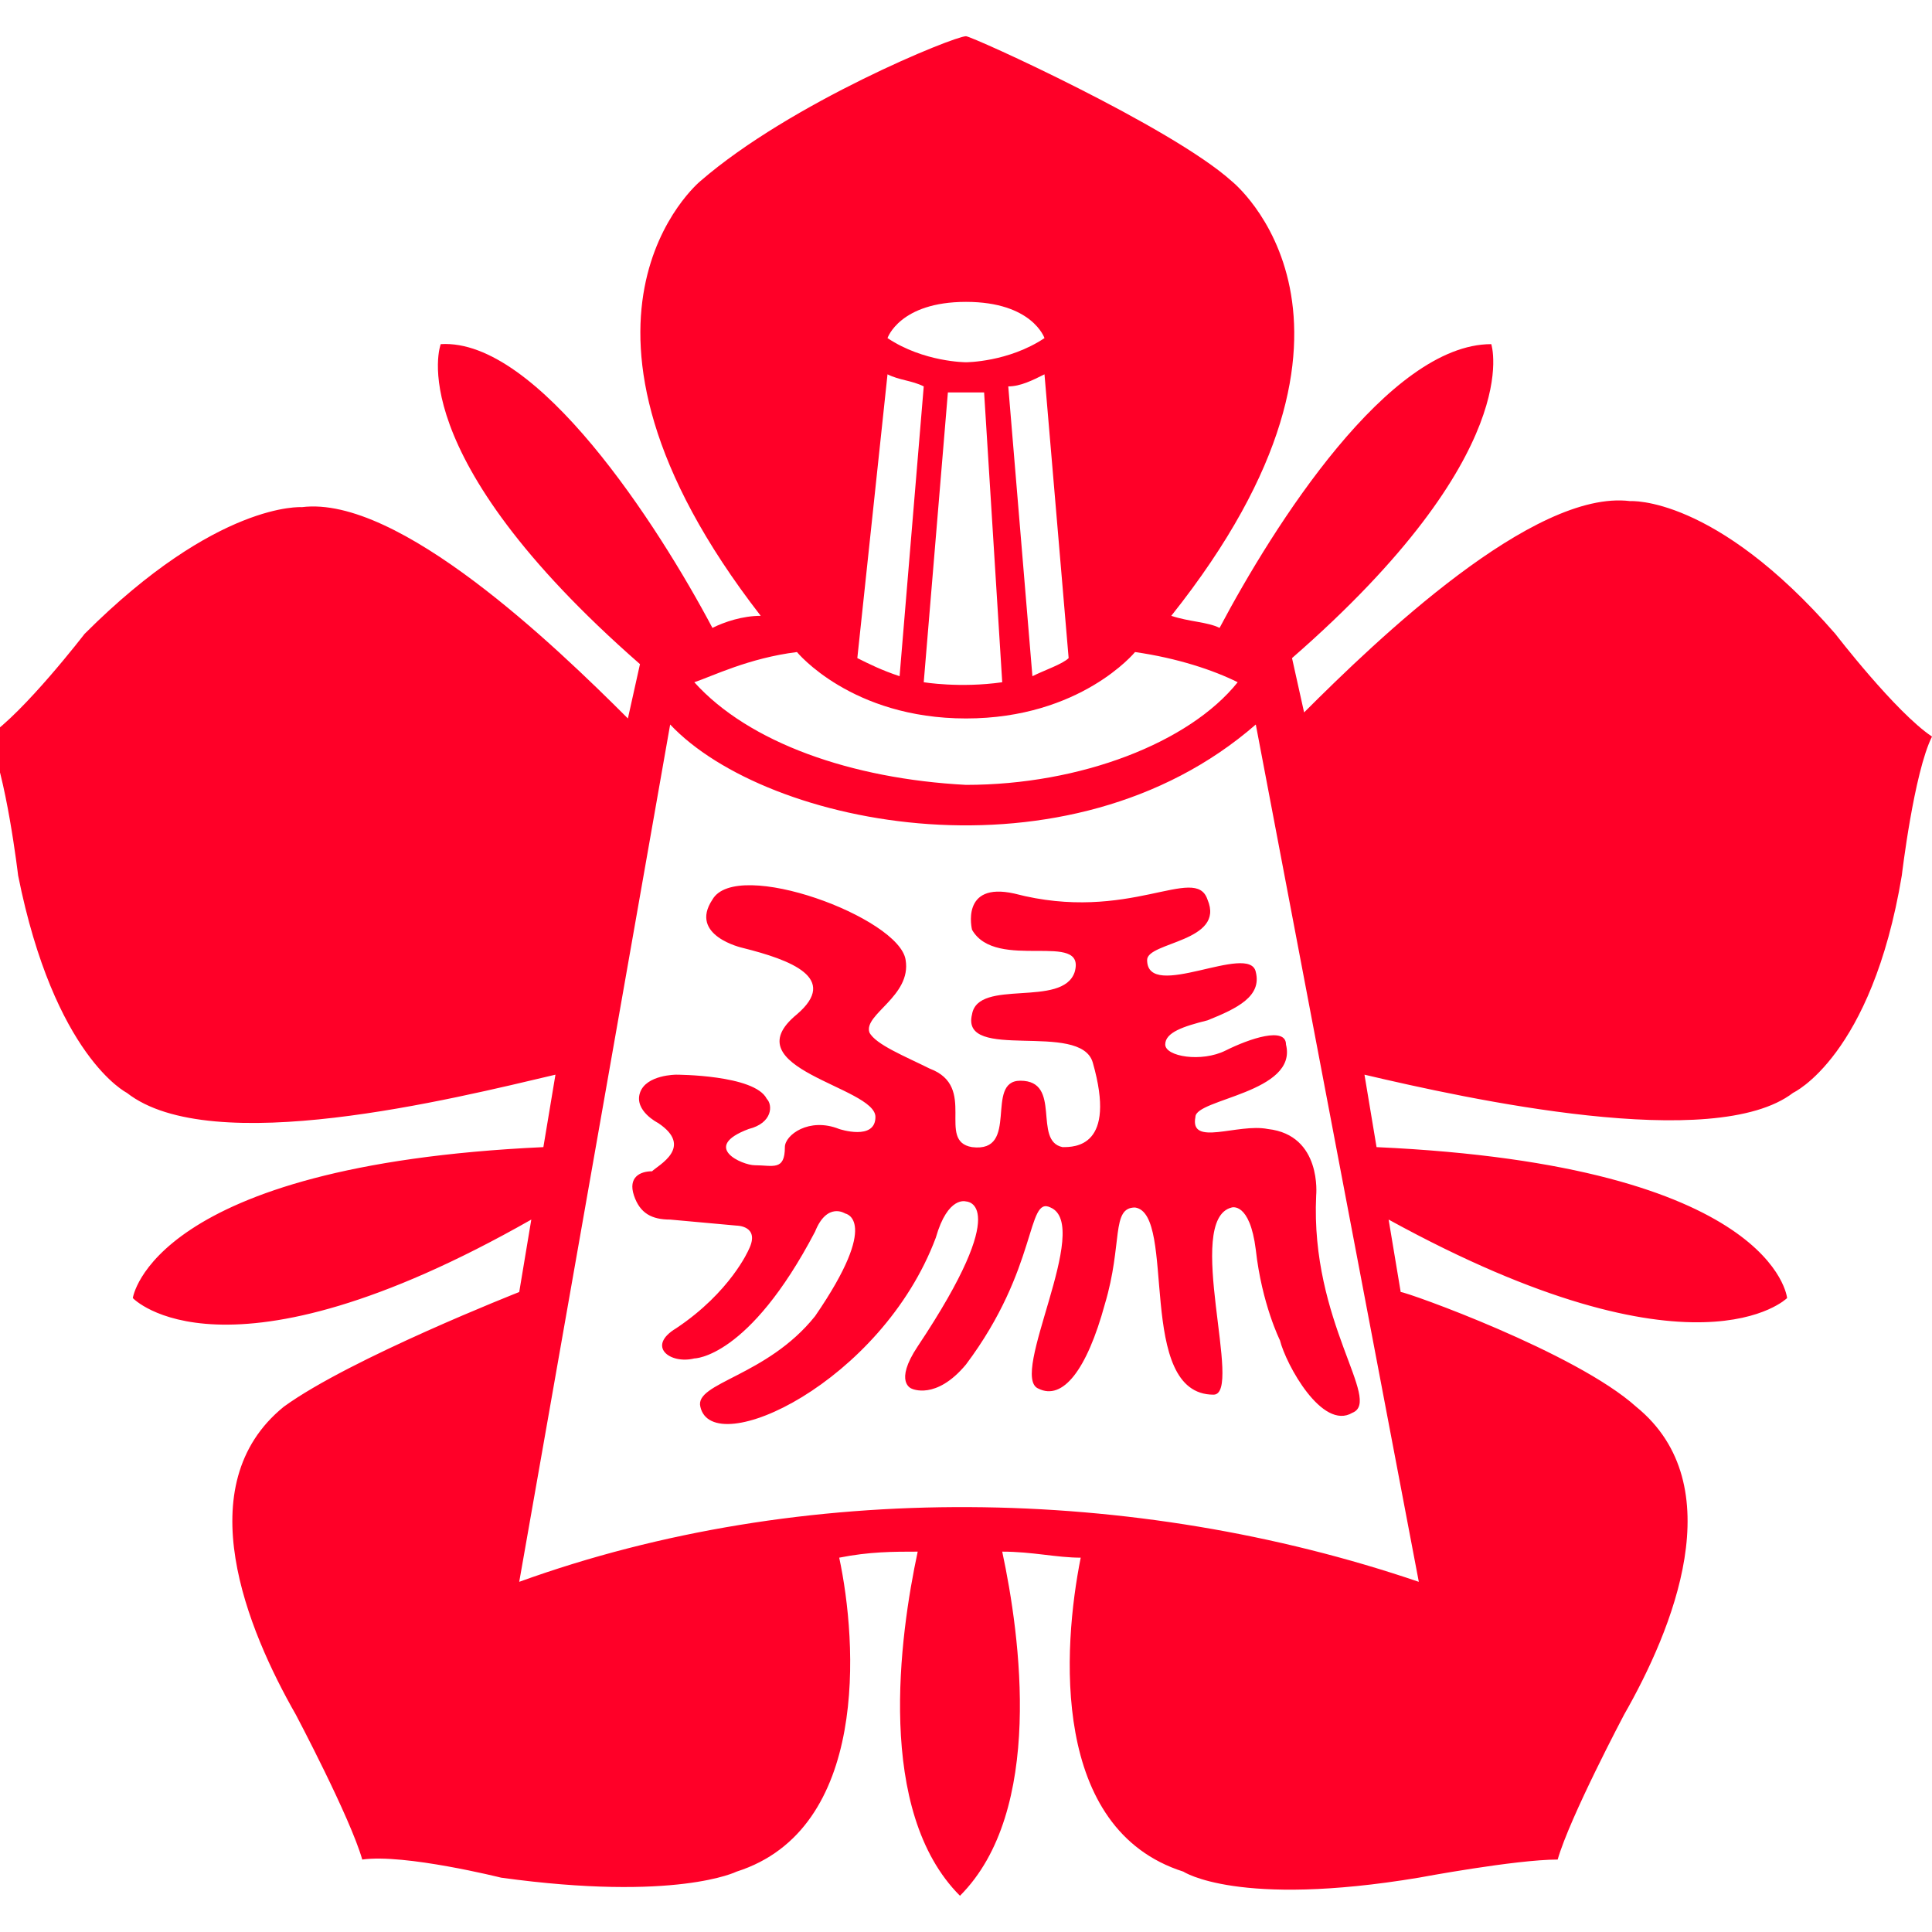 <?xml version="1.0" encoding="UTF-8"?>
<svg data-bbox="-0.2 0.6 32.2 30.8" viewBox="0 0 32 32" xmlns="http://www.w3.org/2000/svg" data-type="color">
    <g>
        <path d="M14 20.1s-.3-.2-.5.3c-1.1 2.1-2 2.1-2 2.1-.4.1-.8-.2-.3-.5.9-.6 1.2-1.3 1.2-1.3.2-.4-.2-.4-.2-.4l-1.1-.1c-.3 0-.5-.1-.6-.4-.1-.3.1-.4.3-.4.1-.1.7-.4.1-.8 0 0-.4-.2-.3-.5.1-.3.6-.3.6-.3s1.3 0 1.5.4c.1.1.1.4-.3.5-.8.3-.1.6.1.6.3 0 .5.1.5-.3 0-.2.4-.5.9-.3 0 0 .6.2.6-.2 0-.5-2.4-.8-1.3-1.7.7-.6-.1-.9-.9-1.1 0 0-.9-.2-.5-.8.4-.7 3.1.3 3.2 1 .1.6-.7.9-.6 1.2.1.2.6.4 1 .6.8.3.1 1.2.7 1.3.8.1.2-1.1.8-1.1.7 0 .2 1 .7 1.1.2 0 .9 0 .5-1.4-.2-.7-2.2 0-2-.8.1-.6 1.5-.1 1.7-.7.2-.7-1.3 0-1.7-.7 0 0-.2-.8.7-.6 1.9.5 3-.5 3.2.1.3.7-1 .7-1 1 0 .7 1.7-.3 1.8.2.1.4-.3.6-.8.8-.4.1-.7.2-.7.4s.6.3 1 .1c.4-.2 1-.4 1-.1.2.8-1.5.9-1.5 1.2-.1.5.7.1 1.2.2.9.1.8 1.1.8 1.1-.1 2.1 1.1 3.4.6 3.6-.5.3-1.1-.8-1.2-1.2 0 0-.3-.6-.4-1.5-.1-.8-.4-.7-.4-.7-.8.2.2 3.1-.3 3.1-1.3 0-.6-3-1.3-3.1-.4 0-.2.6-.5 1.6-.3 1.1-.7 1.6-1.1 1.4-.5-.2.9-2.7.2-3-.4-.2-.2 1-1.4 2.6-.5.6-.9.4-.9.4s-.3-.1.1-.7c1.6-2.4.8-2.4.8-2.4s-.3-.1-.5.6c-.9 2.4-3.7 3.7-3.9 2.8-.1-.4 1.1-.5 1.9-1.5 1.1-1.6.5-1.7.5-1.7zm18-7.9c-.3.6-.5 2.3-.5 2.3-.5 3-1.8 3.6-1.8 3.6-1.3 1-5.4.1-7.1-.3l.2 1.2c6.6.3 6.8 2.5 6.8 2.5S28.1 23 23 20.2l.2 1.2c.1 0 2.9 1 3.9 1.9 1.6 1.3.6 3.7-.2 5.1 0 0-.9 1.7-1.1 2.4-.7 0-2.3.3-2.3.3-3 .5-3.9-.1-3.9-.1-2.2-.7-2-3.7-1.7-5.2-.4 0-.8-.1-1.3-.1.3 1.4.7 4.3-.7 5.7-1.4-1.4-1-4.3-.7-5.7-.4 0-.8 0-1.3.1.3 1.4.5 4.5-1.7 5.2 0 0-1 .5-3.9.1 0 0-1.6-.4-2.3-.3-.2-.7-1.1-2.4-1.1-2.4-.8-1.4-1.8-3.8-.2-5.1 1.1-.8 3.9-1.9 3.9-1.9l.2-1.2c-5.1 2.9-6.6 1.3-6.6 1.3S2.5 19.3 9 19l.2-1.2c-1.7.4-5.7 1.4-7.1.3 0 0-1.2-.6-1.8-3.6 0 0-.2-1.7-.5-2.3.6-.4 1.6-1.7 1.6-1.7C3.6 8.3 5 8.4 5 8.4c1.6-.2 4.2 2.3 5.4 3.5l.2-.9c-4-3.5-3.3-5.3-3.3-5.3 1.6-.1 3.6 3 4.5 4.7.2-.1.5-.2.8-.2-3.8-4.9-1-7.2-1-7.2C13.1 1.7 15.8.6 16 .6c.1 0 3.4 1.5 4.4 2.4 0 0 2.9 2.3-1 7.2.3.1.6.1.8.2.9-1.7 2.8-4.7 4.5-4.7 0 0 .6 1.8-3.3 5.2l.2.9c1.2-1.2 3.8-3.7 5.4-3.5 0 0 1.4-.1 3.4 2.2 0 0 1 1.3 1.6 1.7zm-14.7-6c-.2.1-.4.2-.6.2l.4 4.8c.2-.1.5-.2.6-.3l-.4-4.7zm-2.6-.6c.6.4 1.3.4 1.3.4s.7 0 1.3-.4c0 0-.2-.6-1.3-.6s-1.3.6-1.3.6zm1.6.9h-.6l-.4 4.8s.6.1 1.3 0l-.3-4.8zm-2.1 4.4c.2.1.4.2.7.3l.4-4.8c-.2-.1-.4-.1-.6-.2l-.5 4.7zm-2.7.4c.9 1 2.6 1.6 4.5 1.7 1.9 0 3.7-.7 4.5-1.7-.4-.2-1-.4-1.7-.5 0 0-.9 1.1-2.8 1.1s-2.8-1.1-2.8-1.1c-.8.1-1.4.4-1.7.5zm9.3.7c-3.1 2.7-8.1 1.7-9.7 0L8.6 26.2c4.7-1.7 10.2-1.6 14.9 0L20.8 12z" fill="#ff0028" data-color="1"/>
    </g>
</svg>
